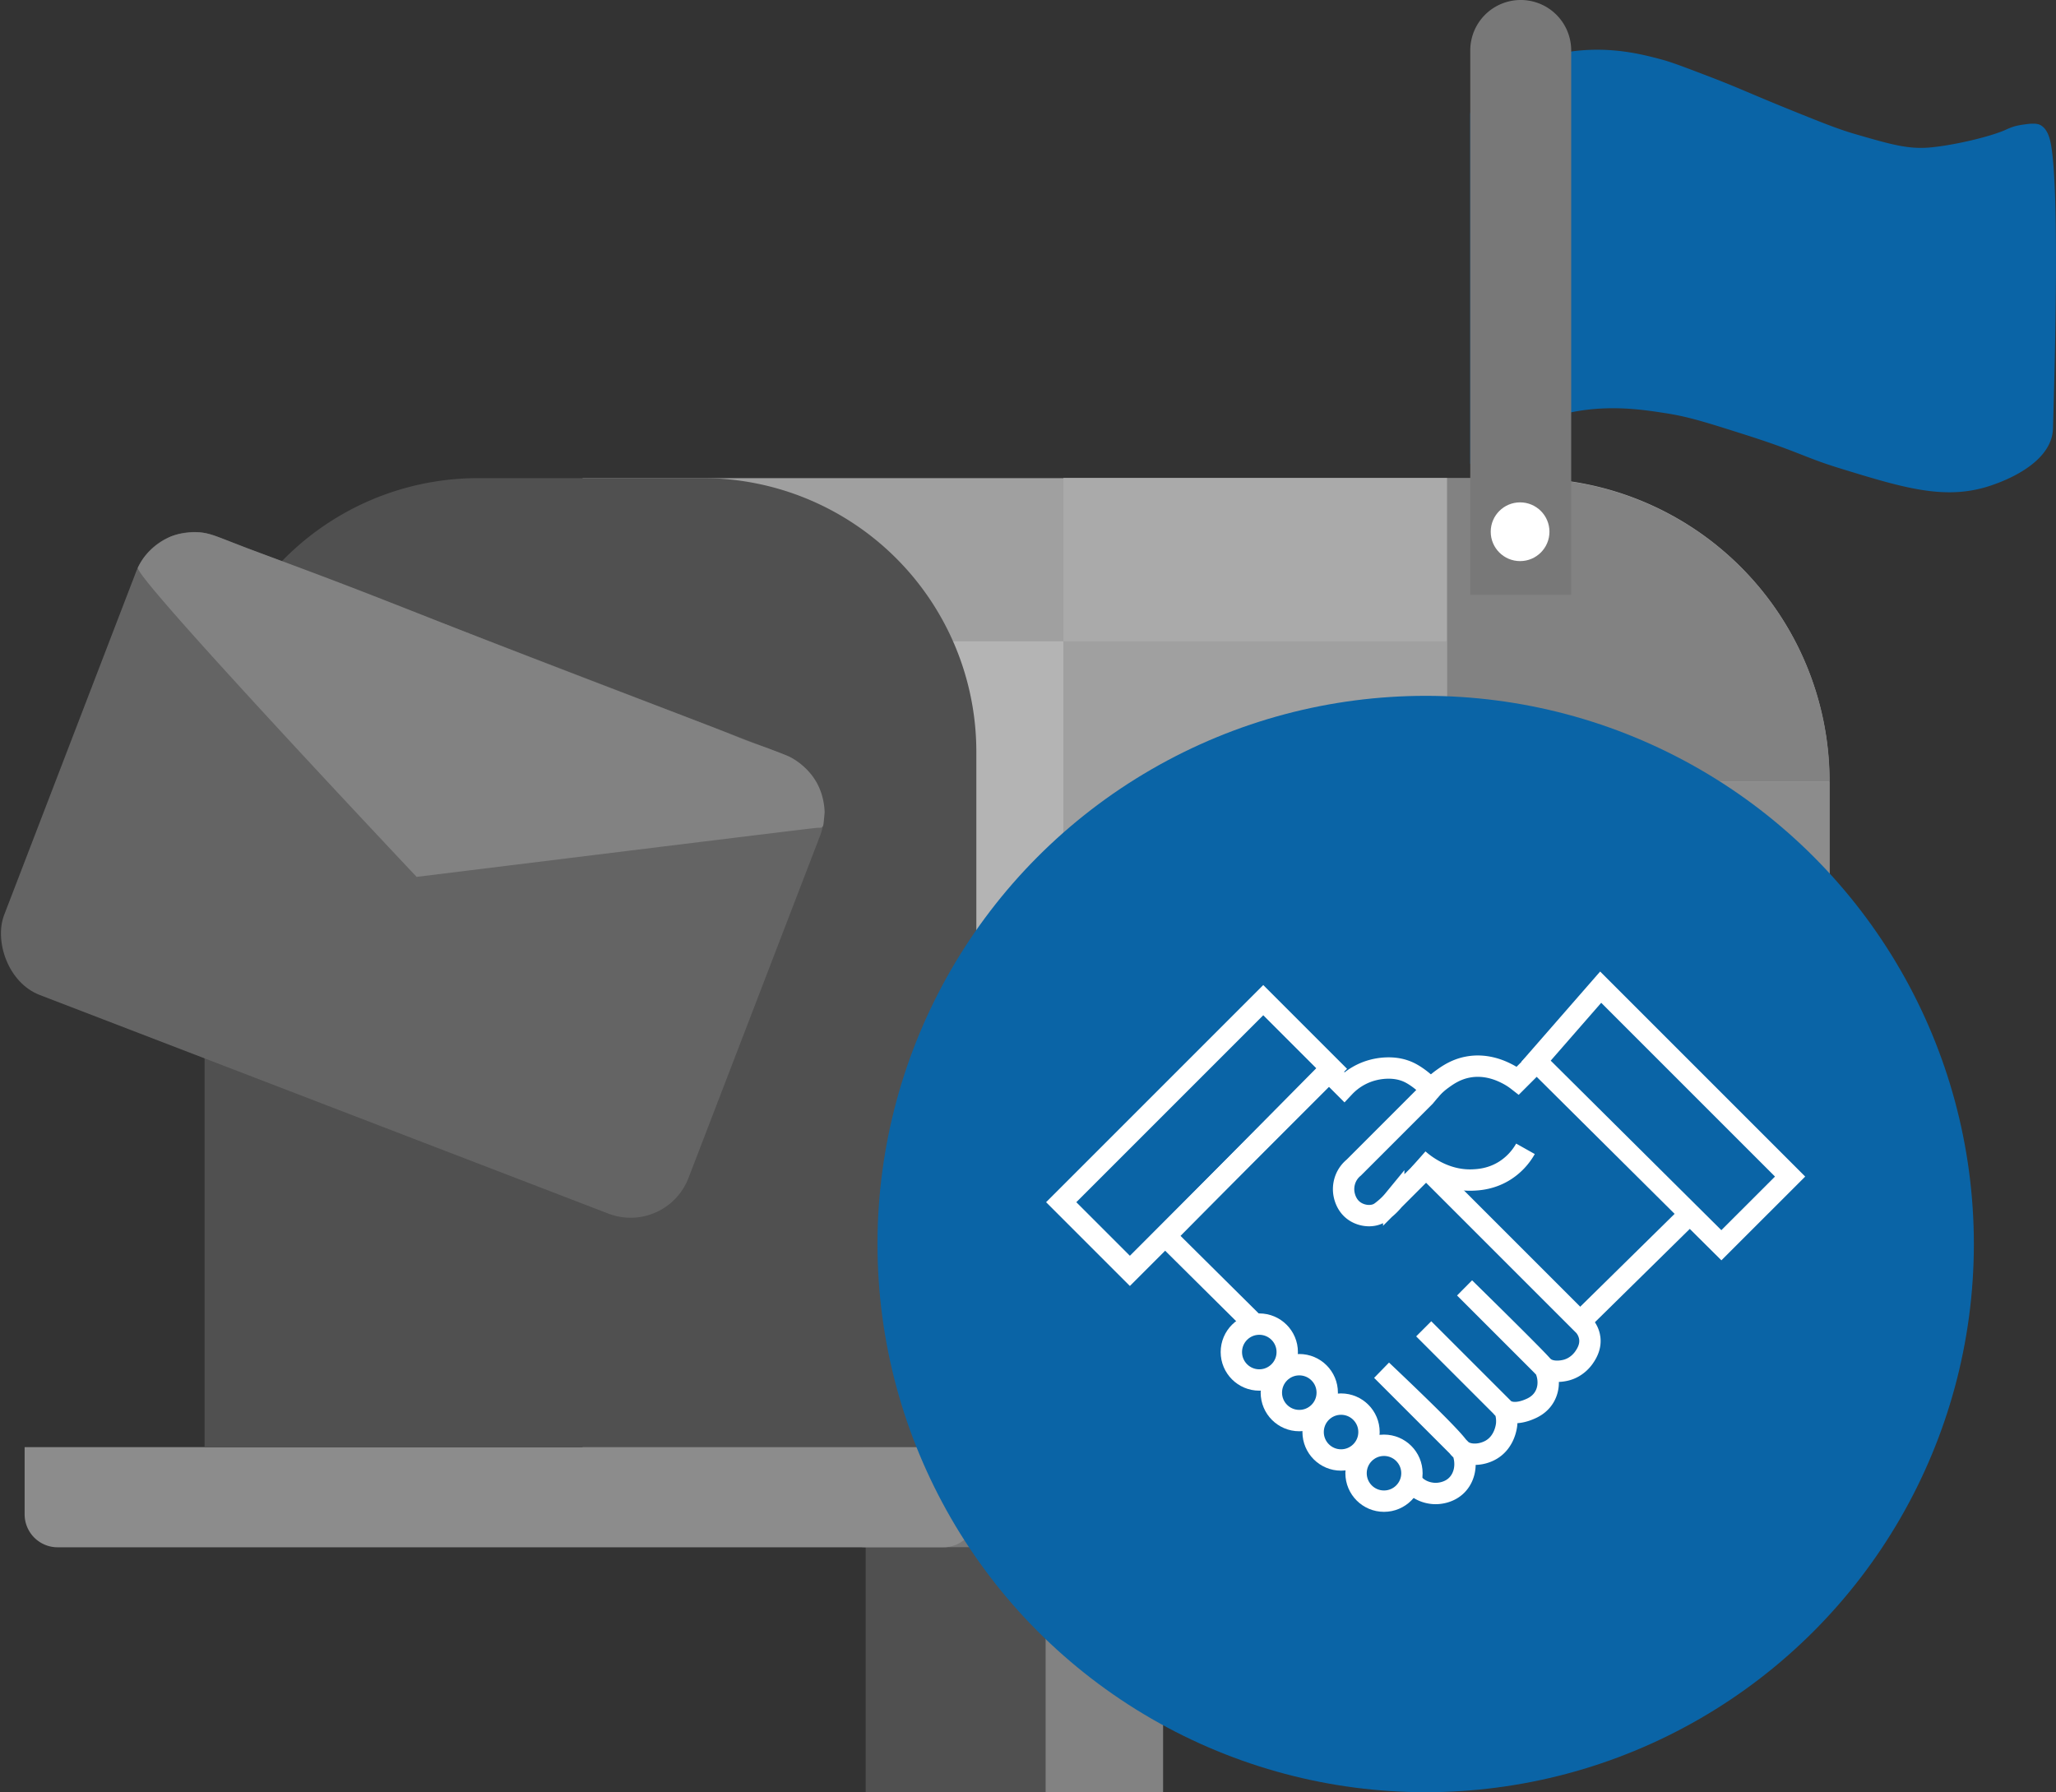 <svg id="All_In_Order" data-name="All In Order" xmlns="http://www.w3.org/2000/svg" viewBox="0 0 3849.95 3356"><rect x="0" y="0" width="3849.95" height="3356" fill="#333333" stroke="none"/><defs><style>.cls-1{fill:#505050;}.cls-2{fill:#828282;}.cls-3{fill:#0a64a6;}.cls-4{fill:#787878;}.cls-5{fill:#8c8c8c;}.cls-6{fill:#a0a0a0;}.cls-7{fill:#fff;}.cls-8{fill:#aaa;}.cls-9{fill:#bebebe;}.cls-10{fill:#b4b4b4;}.cls-11{fill:#646464;}.cls-12{fill:none;stroke:#fff;stroke-miterlimit:10;stroke-width:40px;}</style></defs><g id="Mailbox"><g id="Box"><rect class="cls-1" x="1621.02" y="2897.38" width="351.12" height="458.62"/><rect class="cls-2" x="1957.99" y="2897.38" width="219.95" height="458.62"/><path class="cls-3" d="M3195.12,356.38c18.61,5,40.13,13.2,83.18,29.61,61.89,23.6,80.22,33.13,148,60.63,65.39,26.51,98.09,39.76,131.12,49.35,65.52,19,98.28,28.52,138.17,25.37,40.8-3.21,113.55-19.33,145.22-33.83,15-6.86,22.2-7.86,36.66-9.87,17.62-2.45,23.83-.08,26.79,1.41,4.64,2.33,13.32,8.51,18.33,28.19,20.75,81.58,6.38,505,5.64,538.59a73.87,73.87,0,0,1-1.41,13.38c-12.14,60.33-99.67,89.85-115.62,95.19-84.47,28.28-162.2,4.38-282-32.43-67.88-20.86-74.28-30.13-179.06-63.45-69.26-22-103.89-33-145.22-39.48-50.82-7.92-123.92-19.31-210.08,5.64-34.66,10-95.68,33-157.91,88.83V459.31a67.45,67.45,0,0,1,4.23-19.74c7.63-20.05,23.58-32.07,38.07-40.89,80.56-49.07,150.86-57.81,150.86-57.81C3101.81,332,3158.41,346.55,3195.12,356.38Z" transform="translate(-83.86 -245)"/><rect class="cls-4" x="1554.75" y="2709.86" width="1972.47" height="187.52" rx="66.5"/><path class="cls-5" d="M46.14,2709.86H1828.27a0,0,0,0,1,0,0v125.79a61.73,61.73,0,0,1-61.73,61.73H107.86a61.73,61.73,0,0,1-61.73-61.73V2709.86a0,0,0,0,1,0,0Z"/><path class="cls-6" d="M1090.89,895.3H2858.19a567.52,567.52,0,0,1,567.52,567.52v1247a0,0,0,0,1,0,0H1090.89a0,0,0,0,1,0,0V895.3A0,0,0,0,1,1090.89,895.3Z"/><path class="cls-2" d="M2707.67,896h150.88a567.52,567.52,0,0,1,567.52,567.52v0a0,0,0,0,1,0,0H2707.67a0,0,0,0,1,0,0V896A0,0,0,0,1,2707.67,896Z"/><path class="cls-4" d="M2931.5,245A94.46,94.46,0,0,1,3026,339.46V1358.83H2837V339.46A94.46,94.46,0,0,1,2931.5,245Z" transform="translate(-83.86 -245)"/><circle class="cls-7" cx="2846.43" cy="995.7" r="54.99"/><rect class="cls-5" x="2707.67" y="1463.52" width="718.39" height="567.52"/><rect class="cls-6" x="1991.52" y="1201" width="718.39" height="827.94"/><rect class="cls-8" x="1991.28" y="895" width="718.39" height="305.9"/><rect class="cls-5" x="1828.14" y="2028.84" width="881.53" height="681.16"/><rect class="cls-9" x="2709.51" y="2030.9" width="718.39" height="679.1"/><rect class="cls-10" x="1754.14" y="1200.9" width="237" height="827.94"/><path class="cls-1" d="M467,1140.3H1912.13a0,0,0,0,1,0,0V2442.36a512.5,512.5,0,0,1-512.5,512.5H979.47A512.5,512.5,0,0,1,467,2442.36V1140.3a0,0,0,0,1,0,0Z" transform="translate(2295.24 3850.16) rotate(180)"/></g><g id="Letter"><rect class="cls-11" x="169.42" y="1423.03" width="1372.85" height="920.51" rx="116.06" transform="translate(649.01 -426.69) rotate(21.03)"/><path class="cls-2" d="M342,1308c-7.89,16.6,487.47,542.38,522,579,506.76-62.49,735.88-90.56,742-91,3.67-.26,7.32-1,11-1,2.67,0,4.39.13,6-1,2.4-1.68,2.79-5,3-7,1.37-13,2-19.56,2-21a117.05,117.05,0,0,0-2-19,119.11,119.11,0,0,0-12-35c-16.39-30.31-42.57-45.09-50-49-5.07-2.67-14-6.11-32-13-14-5.39-21.67-7.92-33-12-22.93-8.26-38.2-14.66-49-19-48.74-19.6-251.23-95.83-457-176-161.25-62.83-212.89-84.58-356-138-38.76-14.47-70.75-26.22-92-34-6.5-2.55-20.9-8.2-41-16-13.82-5.36-30.76-11.85-45-13a138.92,138.92,0,0,0-18.93,0c-2.82.21-5.85.54-9.07,1a107.66,107.66,0,0,0-28,7,128.57,128.57,0,0,0-43,31,113.09,113.09,0,0,0-12,16S344.69,1302.34,342,1308Z" transform="translate(-83.86 -245)"/></g><circle class="cls-3" cx="2669.64" cy="2329.5" r="1026.5"/><g id="Handshake"><path class="cls-12" d="M2760.82,2287.18a141.8,141.8,0,0,1,24.23-22c9.24-6.62,24.74-17.73,47.36-22,34.44-6.54,62.57,7,72.7,12.12a124.94,124.94,0,0,1,20.93,13.21l40.75-40.75" transform="translate(-83.86 -245)"/><rect class="cls-12" x="2056.95" y="2280.34" width="535.07" height="181.9" transform="translate(-1079.79 2093.2) rotate(-45)"/><path class="cls-12" d="M3307.22,2576.79l-347-344.69,121-138.6,354.67,354.67Z" transform="translate(-83.86 -245)"/><circle class="cls-12" cx="2358.08" cy="2531.78" r="52.32"/><circle class="cls-12" cx="2432.98" cy="2607.78" r="52.32"/><circle class="cls-12" cx="2511.19" cy="2681.58" r="52.32"/><circle class="cls-12" cx="2591.59" cy="2758.68" r="52.32"/><path class="cls-12" d="M2727.77,3020.75l1.66,1.66a51.4,51.4,0,0,0,6.61,6.6c14.53,12.1,31.67,12.65,35.79,12.67s24.44-.32,39.66-15.42c15.65-15.53,20-40.75,11-63.88L2671.11,2811c96.49,91.42,133.09,129.42,142.58,142.57a32.66,32.66,0,0,0,7.71,7.71c14.57,10.34,37.66,8.15,54-1.1,26.2-14.86,29.42-44.86,29.74-48.46a63.94,63.94,0,0,0-3.3-26.44l-152-152,145.4,145.39a27.91,27.91,0,0,0,5.5,5.51c16.52,12.4,42,1.8,46.27,0,6.27-2.61,19.8-8.25,28.63-23.13,9.34-15.72,7.31-31.48,6.61-36.35a58.37,58.37,0,0,0-5.5-17.62l-150.35-150.35c100.23,98.48,137,135.77,144.84,144.84a27.26,27.26,0,0,0,3.3,3.31c15.28,12.93,39.94,6.35,43,5.5,19.49-5.49,30-19.73,33-24.23,3.63-5.36,13.13-19.43,9.92-37.45a45.58,45.58,0,0,0-9.92-20.93l-296.29-296.29-60.58,60.58a122.21,122.21,0,0,1-16.86,16.86c-4.68,3.84-7.92,6.51-11.78,8.47-12.17,6.22-29.57,5-43-3.3-18.42-11.49-21.45-31.71-22-37.45a52.73,52.73,0,0,1,6.6-30.84,52.06,52.06,0,0,1,12.12-14.32L2752,2298.19l11-13.21a130.09,130.09,0,0,0-14.32-14.32c-1.36-1.17-13.53-11.49-26.43-17.63-29.34-14-61.21-5.91-67.19-4.4a112.45,112.45,0,0,0-54,31.94l-29.74-29.74-305.11,308.41,20.93,20.93,141,139.88" transform="translate(-83.86 -245)"/><path class="cls-12" d="M3247.67,2518.49l-204.33,201" transform="translate(-83.86 -245)"/><path class="cls-12" d="M2940.36,2396.22a115.31,115.31,0,0,1-38.55,40.76c-24.85,15.71-48.67,17.12-59.48,17.62-53.39,2.49-92.08-29.41-102.44-38.55" transform="translate(-83.86 -245)"/></g></g></svg>